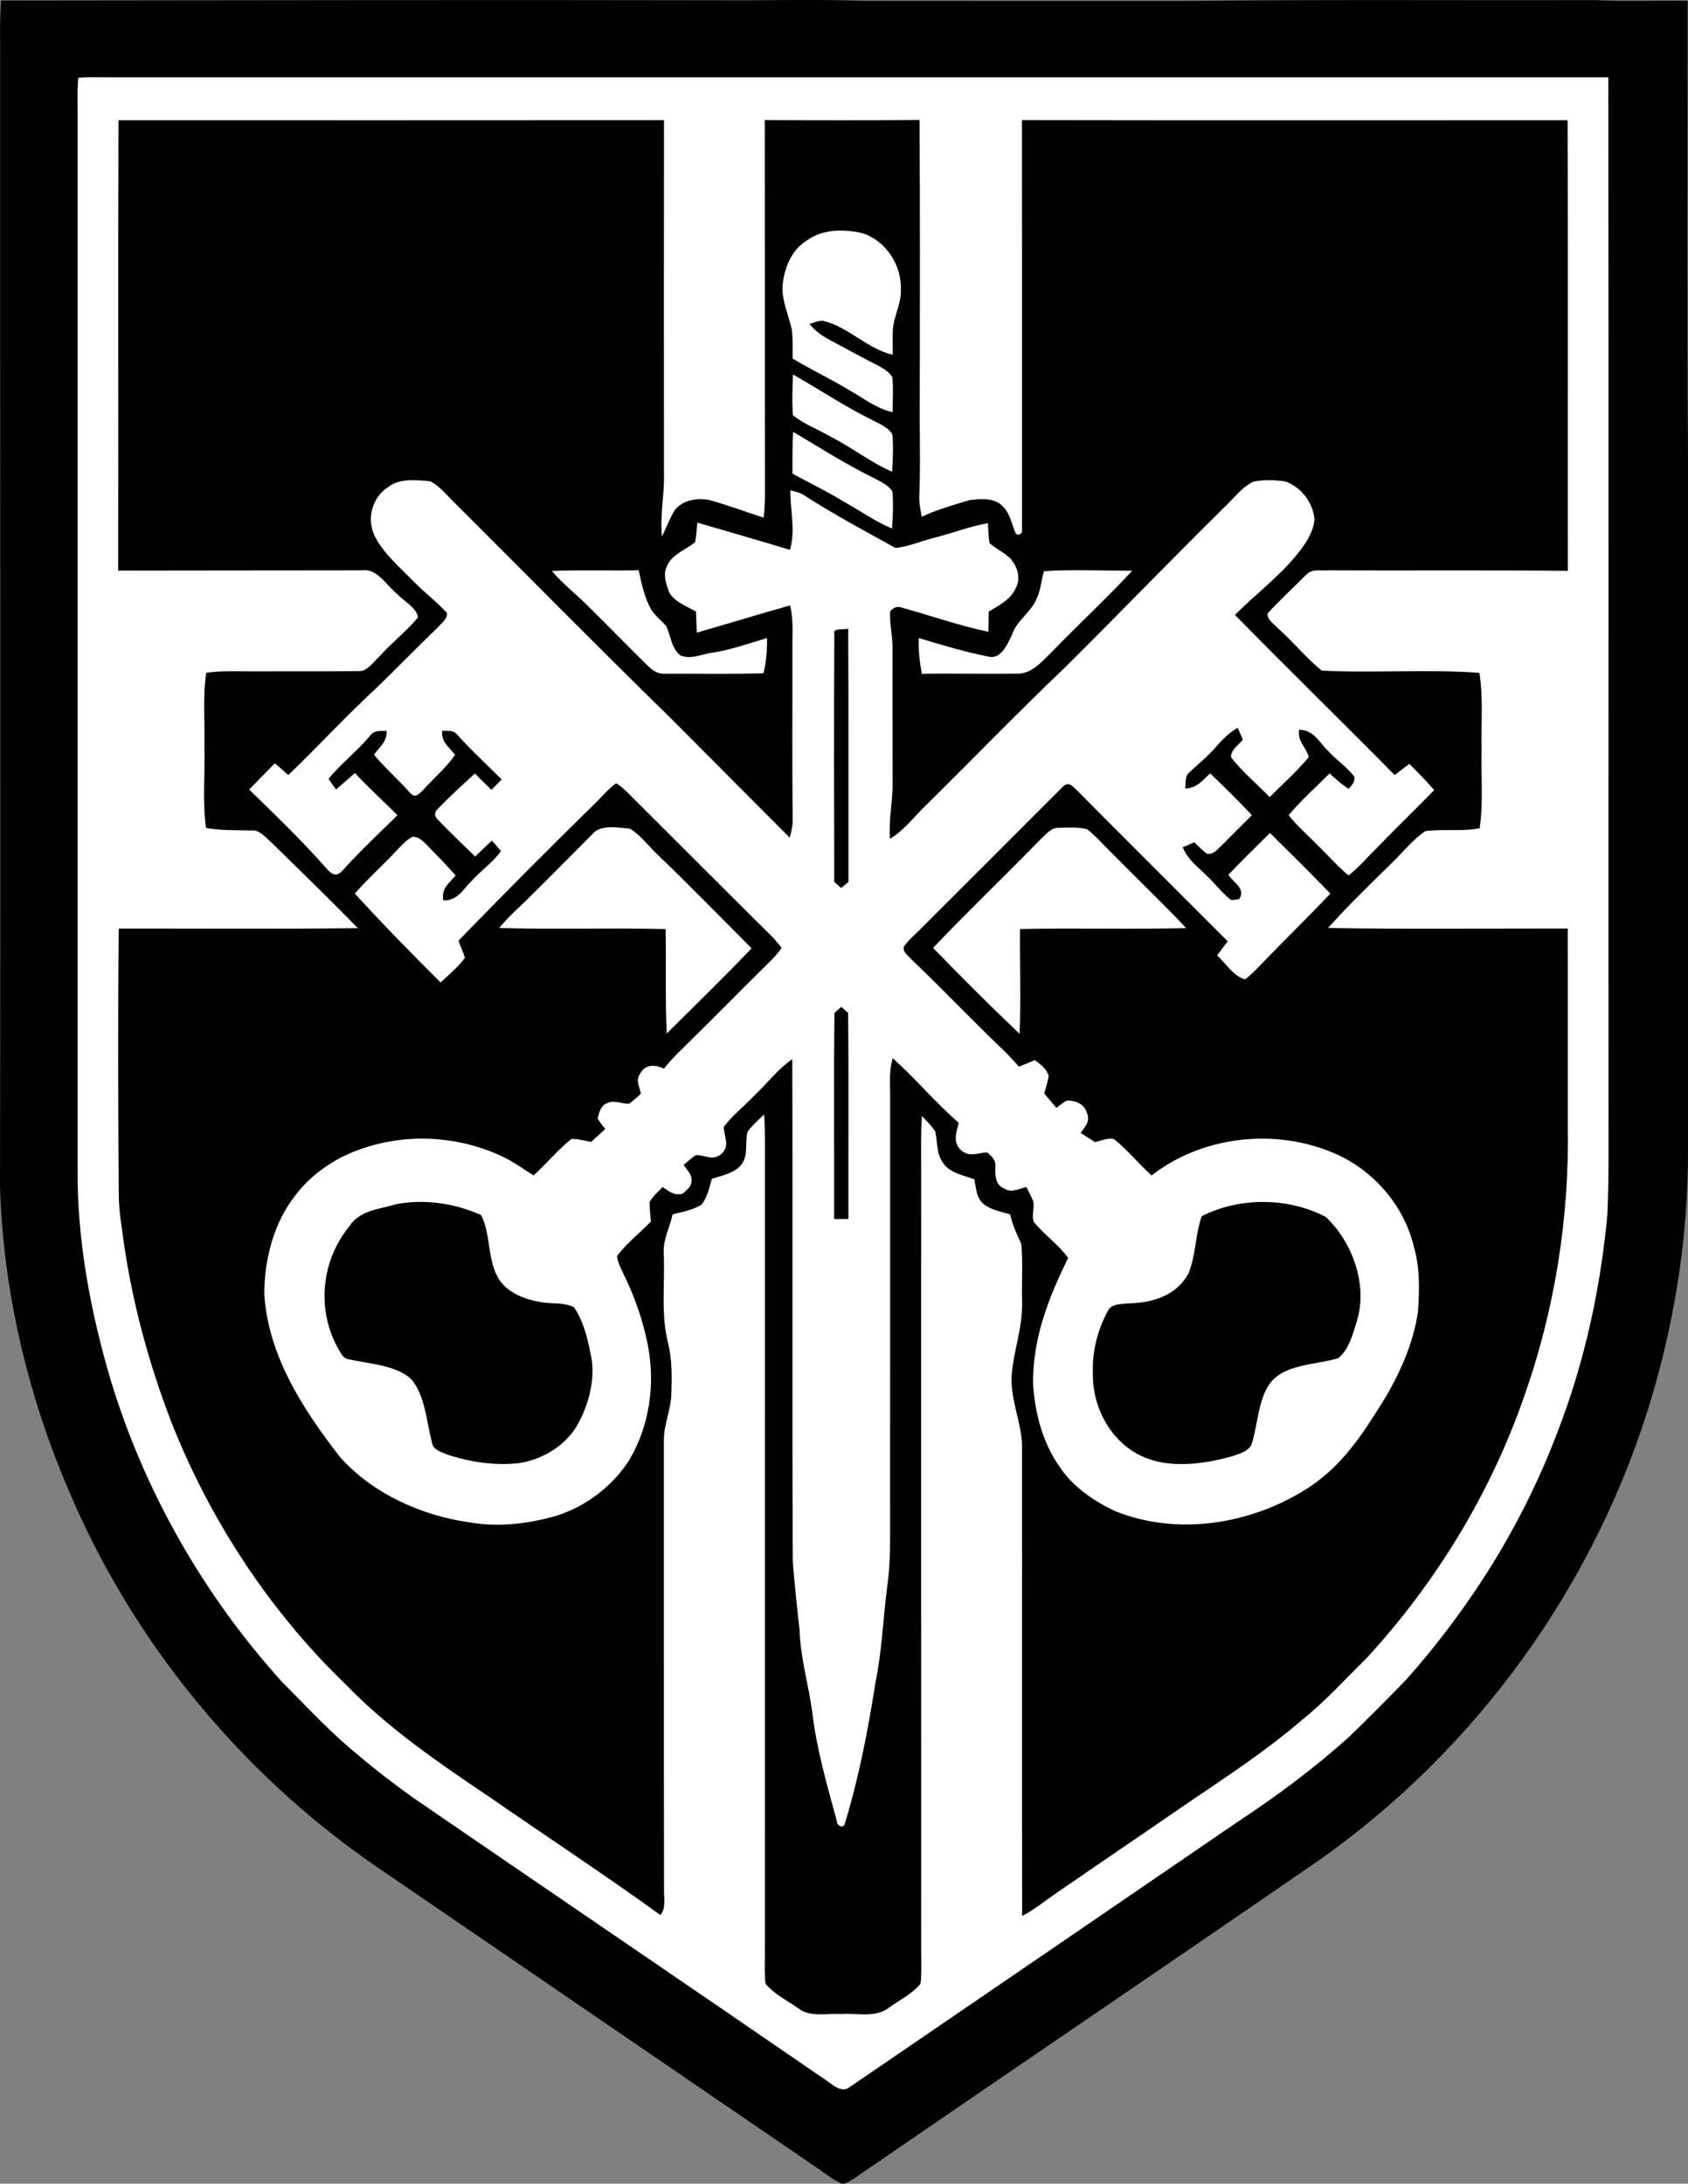 <?xml version="1.0" encoding="UTF-8"?>
<svg id="b" data-name="Warstwa 2" xmlns="http://www.w3.org/2000/svg" viewBox="0 0 472.47 611.11">
  <rect x="0" y="0" width="472.47" height="611.11" fill="#808080" stroke="none"/>
  <g id="c" data-name="Warstwa 1">
    <path d="m.33.15C67.37.09,134.44-.06,201.47.08c13.35.09,26.66-.33,40,.15,30.33.04,60.67.02,91,.02,37.99-.39,76-.13,114-.21,8.64.39,17.27.05,25.91.19-.04,42.95-.17,85.96.09,128.9v193c.04,22.96-3.44,45.97-9.9,68-15.54,52.92-49.37,99.97-94.73,131.38-42.85,29.53-85.97,58.71-128.86,88.18-.98.55-2.2,1.56-3.37,1.4-2.65-1.14-4.98-3.13-7.37-4.72-40.96-28.02-82-56.01-122.96-84.05-38.28-26.32-68.72-63.56-86.57-106.48C7.51,389.42.88,360.83,0,332.13.21,226.75,0,121.54.04,16.13.09,10.82-.15,5.41.33.15Z"/>
    <path d="m21.92,21.73c2.83-.21,5.7-.09,8.54-.1,139.9,0,279.8,0,419.7,0,.15,100.8.01,201.69.07,302.51,0,5.33-.11,10.67-.34,15.99-1.95,20.75-6.48,41.54-14.08,60.98-9.64,25.36-24.27,48.82-42.32,69.05-5.25,5.41-10.56,10.77-16,16.01-9.74,8.75-20.25,16.54-31.18,23.74-35.85,24.56-72.41,49.49-108.4,74.1-2.56,2.15-5.52-1.3-7.73-2.56-38.1-26.19-76.37-52.18-114.49-78.33-5.26-3.76-10.41-7.68-15.33-11.87-7.69-6.2-14.45-13.6-21.43-20.58-21.89-24.22-38.45-53.17-47.94-84.42-5.64-19.09-9.43-39.16-9.27-59.11,0-98,0-196,0-293.99.05-3.79-.2-7.64.21-11.41Z" style="fill: #fff;"/>
    <path d="m33.17,33.64c50.84,0,101.84.03,152.68-.02-.04,32.86-.03,65.71-.01,98.56.2,6.06-1.17,11.9-.55,17.99,1.2-2.47,2.16-5.11,3.6-7.44,2.34-2.84,6.01-3.39,9.48-2.84,5.23,1.4,10.26,3.33,15.39,4.98.27-2.57.37-5.13.35-7.7-.06-34.53,0-69.06-.05-103.58,14.44.07,28.88.11,43.32-.03.17,28.19.1,56.39.05,84.57.05,6.7.15,13.39-.1,20.08-.13,2.18.22,4.28.68,6.39,4.33-2,8.97-3.33,13.53-4.69,2.92-.26,6.34-.7,8.72,1.42,2.53,2.09,2.79,5.27,4.1,8.06.76.6,1.95-.09,1.7-1.09.01-38.2.02-76.5-.02-114.7,50.78.11,101.92.02,152.73.04.15,42.04.02,84.1.07,126.13-22.46-.28-44.97-.04-67.45-.16-2.32.14-4.29-.5-6.02,1.45-3.47,3.51-7.17,6.87-10.48,10.52-.58,1.7,1.88,3.11,2.82,4.27,4.26,3.74,7.85,8.27,12.24,11.82,14.64.73,29.5-.44,44.13.62,1.14,7.15.43,14.61.61,21.84-.18,7.18.51,14.55-.54,21.66-5.05.97-10.16.15-15.19.79-3.47,2.31-6.25,5.89-9.25,8.79-6.11,5.98-12.29,11.95-18,18.32,22.35.38,44.73.13,67.09.15.08,18.43.01,36.86.03,55.28.44,25.64-3.65,51.44-12.2,75.62-9.42,27.13-24.74,52.26-44.19,73.36-5.88,5.76-11.47,11.99-17.9,17.13-9.96,8.61-21.38,16.07-32.28,23.47-12.46,8.59-25,17.07-37.46,25.67-2.85,2.05-5.56,4.19-8.7,5.8-.09-43.55.01-88.42-.04-132.09-.29-6.24-3.22-12.49-2.92-18.93.57-7.43,3.19-13.72,2.94-21.02-.14-5.3.26-10.67-.2-15.94-1.23-2.75-2.51-5.38-3.14-8.35-2.38-.7-5.24-1.23-7.25-2.74-2.26-1.8-2.26-4.46-2.76-7.07-2.85-1.05-6.91-1.79-8.68-4.46-2.01-2.69-1.6-5.79-2.26-8.88-1-1.61-2.46-3.01-3.76-4.38-.31,4.62-.19,9.19-.2,13.82-.03,72.67.02,145.33.01,218-.06,3.63.2,7.32-.16,10.94-2.12,2.79-5.75,4.53-8.58,6.57-3.96,3.21-8.78,1.64-13.63,1.99-3.85-.27-8.82.97-11.96-1.57-3.06-2.17-6.93-4.02-9.27-6.98-.34-3.29-.11-6.65-.15-9.96,0-72.99.01-145.99.01-218.99-.01-4.75.11-9.47-.23-14.22-1.59,1.5-3.38,3.03-4.65,4.83-.77,3.11.34,6.82-1.86,9.35-1.83,2.21-5.48,2.94-8.12,3.8-.65,2.37-1.28,5.26-2.87,7.19-2.31,1.56-5.44,2.04-8.11,2.77-.86,3.93-2.76,7.07-2.47,11.21.34,8.17-.84,16.87,1.19,24.71,1.16,4.77,1.09,9.56.92,14.42-.13,4.51-2.12,8.38-2.08,12.91.03,41.67-.04,83.36.04,125.02-.15,2.55.72,5.77-1.01,7.8-15.75-11.38-32.09-22.12-48.1-33.2-13.83-9.3-28.11-19.08-39.76-31.11-21.42-20.57-38.17-46.11-49.06-73.71-6.78-17.64-11.6-36-13.9-54.77-.55-3.34-.81-6.61-.8-9.99-.16-24.42-.24-48.86.01-73.28,22.31-.03,44.62.15,66.93-.12-7.95-8.14-16.15-16.07-24.27-24.05-1.61-1.33-3.2-3.51-5.48-3.28-4.28-.11-8.51.03-12.75-.7-1.04-7.42-.23-15.09-.46-22.58.2-6.92-.51-14.03.53-20.88,5.15-.67,10.52-.3,15.73-.37,8.96-.05,17.94.04,26.9-.08,2.34.26,4.15-2.61,5.75-4.01,3.38-3.8,7.6-7.11,10.82-10.93.09-2.48-4.12-4.78-5.66-6.54-2.84-2.22-5.79-7.37-9.8-6.71-22.85.05-45.53.01-68.4.07.1-42-.07-84.03.09-126.04Z"/>
    <path d="m241.55,65.31c6.56,2.2,10.84,8.98,10.61,15.81.1,4.32-2.27,7.7-2.28,11.96-.06,2.06-.02,4.13-.03,6.19-6.98-1.55-12.38-7.84-19.54-9.5-1.25-.04-2.54.51-3.72.88,1.53,1.99,3.55,3.36,5.75,4.53,4.18,2.19,8.27,4.54,12.5,6.65,1.84,1,3.87,1.87,4.94,3.78.3,3.22.08,6.51.06,9.74-4.51-1.02-7.78-3.68-11.71-5.91-5.3-3.26-10.94-5.88-16.27-9.08-.04-2.66.12-5.38-.22-8.02-.8-3.85-2.81-8.16-2.62-12.12.4-4.99,2.37-10.18,6.81-12.91,4.37-3.26,10.68-3.27,15.72-2Z" style="fill: #fff;"/>
    <path d="m221.95,104.79c7.56,4.31,14.95,9.25,22.84,13.08,1.74.95,4.04,1.89,4.98,3.74.33,3.44.12,6.96-.06,10.41-6.08-2.66-11.35-6.85-17.28-9.85-3.43-2.01-7.4-3.46-10.48-5.96-.33-3.78-.11-7.63,0-11.42Z" style="fill: #fff;"/>
    <path d="m221.99,120.9l1.1.59c6.93,4.16,13.75,8.44,21,12.04,1.89,1.04,4.6,2.12,5.7,4.06.3,3.43.11,6.91-.1,10.34-4.83-2.02-8.92-5.04-13.51-7.54-4.66-2.87-9.57-5.22-14.37-7.83,0-3.89-.04-7.77.18-11.66Z" style="fill: #fff;"/>
    <path d="m350.95,134.75c2.67-.52,6.37-.49,9.04.05,4.31,1.71,7.46,5.8,7.93,10.42-.16,3.47-2.5,7.02-4.65,9.65-5.23,6.55-11.78,11.34-17.61,17.21,14.77,15.07,29.89,29.8,44.71,44.82,1.37-1.05,2.73-2.09,4.1-3.13,2.39,2.37,4.75,4.78,6.96,7.33-5.23,5.43-10.7,10.62-15.92,16.06-2.67,2.6-5.11,5.53-8.04,7.83-3.06-2.5-5.68-5.58-8.54-8.32-2.72-2.84-5.81-5.44-8.24-8.54,3.47-4.17,7.64-7.82,11.45-11.69,1.77,1.54,3.34,3.1,5.38,4.3.86-1.08,1.76-1.83,1.59-3.34-2.07-2.79-5.19-4.76-7.5-7.38-2.67-2.6-3.79-5.68-8-5.81-.5,3.4,1.97,4.77,2.71,7.69-3.33,3.97-7.27,7.5-10.95,11.16-3.54-3.69-7.65-7.07-10.78-11.09-.25-2,2.16-3.56,3.28-4.99-.48-1.11-.95-2.22-1.43-3.32-2.64,1.5-4.6,3.64-6.58,5.9-2.17,2.48-4.79,4.45-7.12,6.76-1.14.9-.79,3.03-1.02,4.33,3.3-.06,4.77-2.23,7.01-4.22,3.98,3.8,7.89,7.69,11.67,11.69-2.81,2.84-5.66,5.64-8.47,8.5-1.29,1.1-2.17,2.57-4.07,2.32-1.3-.93-2.43-2.13-3.57-3.23-1.08.47-2.17.94-3.25,1.41,1.65,3.92,4.8,5.85,7.61,8.82,1.99,1.94,3.74,4.34,6,5.95.74-.04,1.48-.14,2.23-.32,1.87-2.96-1.63-4.5-3.06-6.78,3.8-3.97,7.72-7.83,11.64-11.68,5.68,5.6,11.37,11.21,16.9,16.96-6.45,6.85-13.24,13.37-19.73,20.18-1.29,1.33-2.64,2.72-4.14,3.8-3.16-.78-5.48-4.51-7.81-6.7.99-1.3,1.98-2.61,2.95-3.93-14.26-14.27-28.57-28.52-42.78-42.84-1-1.03-2.05-1.66-3.27-.51-12.87,12.9-26.13,26.13-39.09,39.08-1.77,1.86-3.86,3.53-5.4,5.59-.71,1.52,1.13,2.69,1.98,3.69,8.72,8.33,17,17.09,25.73,25.4,1.54,1.49,3,3.07,4.41,4.68,1.49-.6,2.96-1.22,4.44-1.84,1.68,1.27,3.21,2.33,3.9,4.44-.3,1.66-.83,3.29-1.27,4.91,1.14,1.32,2.28,2.65,3.38,4.02.96-.72,1.94-1.52,3-2.07,2.44-.02,4.93,1.02,5.61,3.58.92,2.46-.54,3.62-1.78,5.51,1.33.84,2.65,1.69,3.97,2.54,1.63-.29,3.8-1.34,5.43-.78,3.73,3.05,6.86,6.87,10.43,10.13,15.05-11.72,36.94-13.55,53.89-4.92,9.47,5.02,16.94,14.12,19.46,24.61,1.81,6.09,1.64,12.14,1.22,18.43-1.34,9.13-5.19,17.59-9.97,25.41-5.73,9.15-11.21,17.57-20.4,23.66-15.79,10.35-36.7,13.89-54.48,6.72-5.81-2.74-11.66-6.74-15.29-12.15-4.85-6.71-7.14-15.38-7.6-23.55-.06-12.76,4.29-23.9,9.83-35.13-2.66-3.68-6.6-6.41-9.5-9.92-1.03-1.79.41-4.52-.46-6.4-.53-1.18-1.14-2.33-1.72-3.5-2.01.39-4.29,1.74-6.18.4-2.56-.93-2.57-3.72-2.52-6.01.24-1.9-.97-2.98-2.27-4.11-2.57.1-4.52,1.31-6.9-.25-2.87-2.19-1.87-5.03-1.08-8.01-6.5-5.71-12.08-12.32-18.47-18.11-1.2,4.06-.64,7.84-.72,12.02-.02,38.66-.02,77.33-.02,115.99-.02,6.72.16,13.34-.83,20.02-1.15,8.96-1.47,18.17-3.31,26.97-2.06,13.18-4.62,26.43-8.53,39.19-.37,1.58-2.3.63-2.27-.82-2.73-9.98-5.57-19.8-6.82-30.1-1.02-7.77-3.35-15.43-3.58-23.26-.71-6.33-1.4-12.7-1.9-19.06-.21-46.76.02-93.88-.14-140.66-4.17,2.89-6.98,6.77-10.72,10.28-2.76,2.91-6.07,5.47-8.47,8.68.15,3.01,1.98,5.55-1.02,7.86-2.46,1.59-4.17-.01-6.76,0-1.21.82-2.31,1.82-3.42,2.75,1.02,1.68,2.56,2.76,2.13,4.92,0,1.27-1.59,2.34-2.44,3.16-2.43.61-3.73-.65-5.62-1.87-1.22,1.32-2.7,2.58-3.59,4.14-.07,1.83.21,3.69.34,5.52-3.12,3.19-6.75,6.06-9.46,9.6.06,1.85,1.23,3.71,1.95,5.38,2.96,6.06,5.19,12.44,6.54,19.05,2.28,11.14.71,22.86-5.07,32.7-4.65,7.28-12.15,13.01-20.39,15.61-8.04,2.27-16.21,3.27-24.51,1.82-13.36-1.9-27.26-8.16-36.23-18.45-10.3-13.32-19.97-28.17-21.05-45.47.01-9.61,2.67-19.97,8.73-27.6,3.28-4.4,7.77-7.91,12.58-10.49,14-7.05,30.82-7.05,45.01-.51,3.26,1.51,6.04,3.57,9.07,5.46,3.58-3.32,6.78-7.13,10.56-10.21,1.83-.11,3.73.53,5.52.83,1.32-1.21,2.64-2.42,3.97-3.62-.75-.97-1.51-1.88-2.13-2.94.39-1.67.95-3.81,2.81-4.34,1.67-.94,4.12.32,5.99.21,1.16-.83,2.23-1.83,3.3-2.77-.28-1.8-1.49-3.7-.35-5.37,1.4-2.93,4.13-2.95,6.81-1.68,1.27-1.58,2.61-3.08,4.05-4.5,8.43-8.24,16.68-16.67,25.07-24.94,1.4-1.39,2.75-2.7,3.81-4.38-2.46-3.25-5.66-5.99-8.51-8.9-11.68-11.66-23.35-23.32-35.03-34.97-.85-.8-1.75-1.55-2.74-2.18-2.07,1.44-3.83,3.55-5.62,5.34-12.86,12.58-25.99,25.78-38.51,38.69.46,1.67,1.34,3.19,1.77,4.86-1.92,2.55-4.47,4.68-6.8,6.87-8.17-8.13-16.23-16.37-24.01-24.88,3.58-4.13,7.67-7.72,11.38-11.73,1.47-1.45,2.96-3.37,4.88-4.2,1.96.09,2.9,1.41,4.22,2.64,2.63,2.69,5.24,5.4,7.73,8.21-1.96,2.36-4.02,3.57-3.45,7,4.1.04,5.3-2.89,7.87-5.39,2.61-2.93,6-5.23,8.27-8.4-.81-1.02-1.66-2-2.55-2.95-1.58,1.47-3.12,2.97-4.67,4.47-3.54-3.51-7.21-6.93-10.65-10.55-.86-.97-.69-2.02.26-2.86,3.27-3.43,6.82-6.64,10.32-9.83,1.54,1.52,3.07,3.05,4.62,4.56.97-.96,1.93-1.93,2.87-2.9-4.17-4.19-8.52-8.15-12.46-12.57-1.16-1.37-2.6-.93-4.2-1.07-.23,3.33,1.84,4.38,3.61,6.76-2.52,3.66-6.07,6.61-9.03,9.92-1.11,1.09-2.11,2.28-3.52.74-3.25-3.68-7-6.93-10.13-10.7,1.6-2.32,3.61-3.53,3.55-6.66-1.98.01-3.44-.3-4.77,1.48-3.55,4.26-8.04,7.64-11.5,11.92.65,1.03,1.36,2.02,2.11,2.97,1.78-1.5,3.51-3.05,5.26-4.59,3.85,4.06,7.94,7.86,11.92,11.8-5.23,5.11-10.52,10.08-15.42,15.52-1.59,1.77-2.92,1.14-4.3-.45-6.88-7.81-14.34-15-21.79-22.25,2.37-2.48,4.81-4.89,7.18-7.36,1.26,1.1,2.52,2.2,3.78,3.3,8.39-8.09,16.32-16.69,24.89-24.6,5.78-5.59,11.38-11.35,17.15-16.93.96-1.15,2.55-2.19,2.33-3.86-2.85-3.13-6.31-5.69-9.25-8.74-3.75-3.82-8.31-7.72-10.82-12.49-2.51-4.83-.97-11,3.63-13.97,3.22-2.52,7.9-1.96,11.75-1.63,2.77,1.31,4.94,4.28,7.18,6.35,19.7,19.63,39.2,39.47,59.1,58.9,11.48,11.46,22.91,23.03,34.37,34.49.48-1.76.92-3.46.83-5.3-.17-15.66-.04-31.32-.07-46.99-.06-4.39.38-8.4-.64-12.71-8.73,2.46-17.41,5.15-26.13,7.62-.09-1.97-.16-3.93-.22-5.9-2.51-1.41-6.33-2.83-7.59-5.59-.84-2.46-1.75-4.84-.43-7.32,1.34-3.11,5.27-4.42,7.75-6.48.4-1.79.46-3.66.65-5.49,8.64,2.55,17.31,4.99,25.92,7.63,1.64-5.8.04-10.9.11-16.68,1.33.36,2.62.59,3.79,1.36,8.28,5.34,17.01,10.01,25.62,14.78,3.66-.33,7.35-2.01,10.95-2.88,5-1.23,9.87-3.19,14.94-4.06.12,1.86.15,3.77.47,5.6,1.88,1.64,4.39,2.73,6.04,4.56,1.74,2.09,2.69,5.12,1.44,7.69-1.51,3.53-4.59,5.02-7.71,6.88-.03,1.89-.05,3.79-.11,5.68-8.24-1.74-16.26-4.58-24.36-6.82-1.14-.38-2.18-.03-3.12,1.07-.24,3.42.65,6.57.64,10.01.02,12.35-.02,24.71.02,37.07.19,5.58-1.14,10.99-.73,16.6,4.22-2.56,6.81-6.32,10.34-9.65,12.91-12.76,25.54-25.8,38.67-38.33,14.9-14.77,29.45-29.88,44.38-44.62,2.65-2.42,5.14-5.94,8.46-7.4Z" style="fill: #fff;"/>
    <path d="m178.77,159.6c.77,3.58,1.6,7.57,3.4,10.79,1.01,1.83,2.88,3.14,4.24,4.74,1.49,2.85,1.3,6.01,4.02,8.29,2.8,1.13,5.49-.14,8.27-.66,5.46-.74,10.63-2.62,15.98-4.21.05,3.34-.16,6.59-.98,9.85-9.05.32-18.17.08-27.23.14-2.32.12-3.55-.68-5.15-2.22-5.73-5.61-11.31-11.39-17.03-17.01-3.26-3.22-6.84-6.01-9.82-9.52,8.09-.33,16.2-.05,24.3-.19Z" style="fill: #fff;"/>
    <path d="m292.22,159.85c7.94-.53,16.62-.12,24.66-.12-7.13,7.76-14.97,14.91-22.29,22.52-2.82,2.7-5.81,6.51-10.13,6.27-8.81.12-17.63-.1-26.45.04-.59-3.34-1.01-6.61-.84-10.01,6.43,1.96,12.85,3.88,19.46,5.2,3.55.88,5.3-3.42,6.56-5.95,1.37-4.18,5.14-6.18,6.89-10.09,1.21-2.36,1.37-5.44,2.14-7.86Z" style="fill: #fff;"/>
    <path d="m237.42,175.91c.11,23.63.04,47.27.06,70.9-.68.56-1.35,1.12-2.03,1.69-.64-.57-1.29-1.14-1.94-1.7-.06-23.15-.1-46.35.02-69.5-.56-1.62,2.95-.99,3.89-1.39Z"/>
    <path d="m176.34,231.9c2.81,1.75,5.03,4.65,7.4,6.96,9.04,8.67,17.78,17.66,26.63,26.52-7.72,8.12-15.81,15.93-23.74,23.84-.51-9.72-.1-19.48-.34-29.22-15.51-.4-31.05.16-46.56-.31,2.29-2.82,4.96-5.22,7.57-7.72,6.22-6.12,12.33-12.36,18.5-18.52,2.2-2.87,7.38-1.79,10.54-1.55Z" style="fill: #fff;"/>
    <path d="m296.42,231.65c2.55-.03,5.36-.27,7.83.41,2.49,1.86,4.55,4.35,6.78,6.51,6.96,7.08,14.18,13.92,20.97,21.15-15.49.41-31.02-.08-46.51.27-.08,9.77.29,19.57-.11,29.33-8.25-7.84-16.28-15.89-24.21-24.05,9.8-10.32,20.13-20.15,30.05-30.37,1.51-1.34,2.98-3.38,5.2-3.25Z" style="fill: #fff;"/>
    <path d="m235.47,281.77c.65.55,1.29,1.11,1.92,1.69.19,19.21.03,38.47.08,57.69-1.33,0-2.66,0-3.99,0,.05-19.23-.14-38.48.09-57.7.62-.57,1.25-1.13,1.9-1.67Z"/>
    <path d="m110.66,337.05c7.96-1.63,16.6-.33,23.98,2.97,2.8,5.28,1.7,12.77,5.03,17.99,2.69,4.06,7.49,5.69,12.08,6.45,2.84.45,6.39-.02,8.91,1.39,2.57,3.69,3.77,8.53,4.62,12.88,1.52,6.37-.22,13.49-3.21,19.19-3.17,6.29-9.89,10.46-16.73,11.53-6.81.76-13.54-.25-20.03-2.34-1.7-.75-4.14-1.32-4.41-3.49-1.5-5.54-1.9-13.51-6.02-17.88-4.38-3.79-11.9-4.12-17.36-5.36-.75-.13-1.38-.58-1.9-1.35-7.12-11.03-6.17-25.5,2.02-35.7,3.14-4.7,8.02-4.78,13.02-6.28Z"/>
    <path d="m371.04,340.53c7.61,7.11,11.95,19.31,8.65,29.46-1,3.32-2.24,7.9-5.12,10.08-5.8,1.85-14.25,1.54-18.65,6.48-3.8,4.49-3.83,12.3-5.62,17.68-.88,2.06-4.12,2.86-6.07,3.48-7.62,2.08-16.98,3.26-24.39-.09-8.94-3.96-14.2-13.92-13.94-23.47-.23-6.02,1.36-12.14,4.25-17.41.97-2.05,4.41-1.82,6.32-2.02,6.49-.22,12.78-2.27,16.13-8.22,2.12-5.05,1.96-11.04,3.76-16.15,10.56-5.39,24.2-5.29,34.68.18Z"/>
  </g>
</svg>